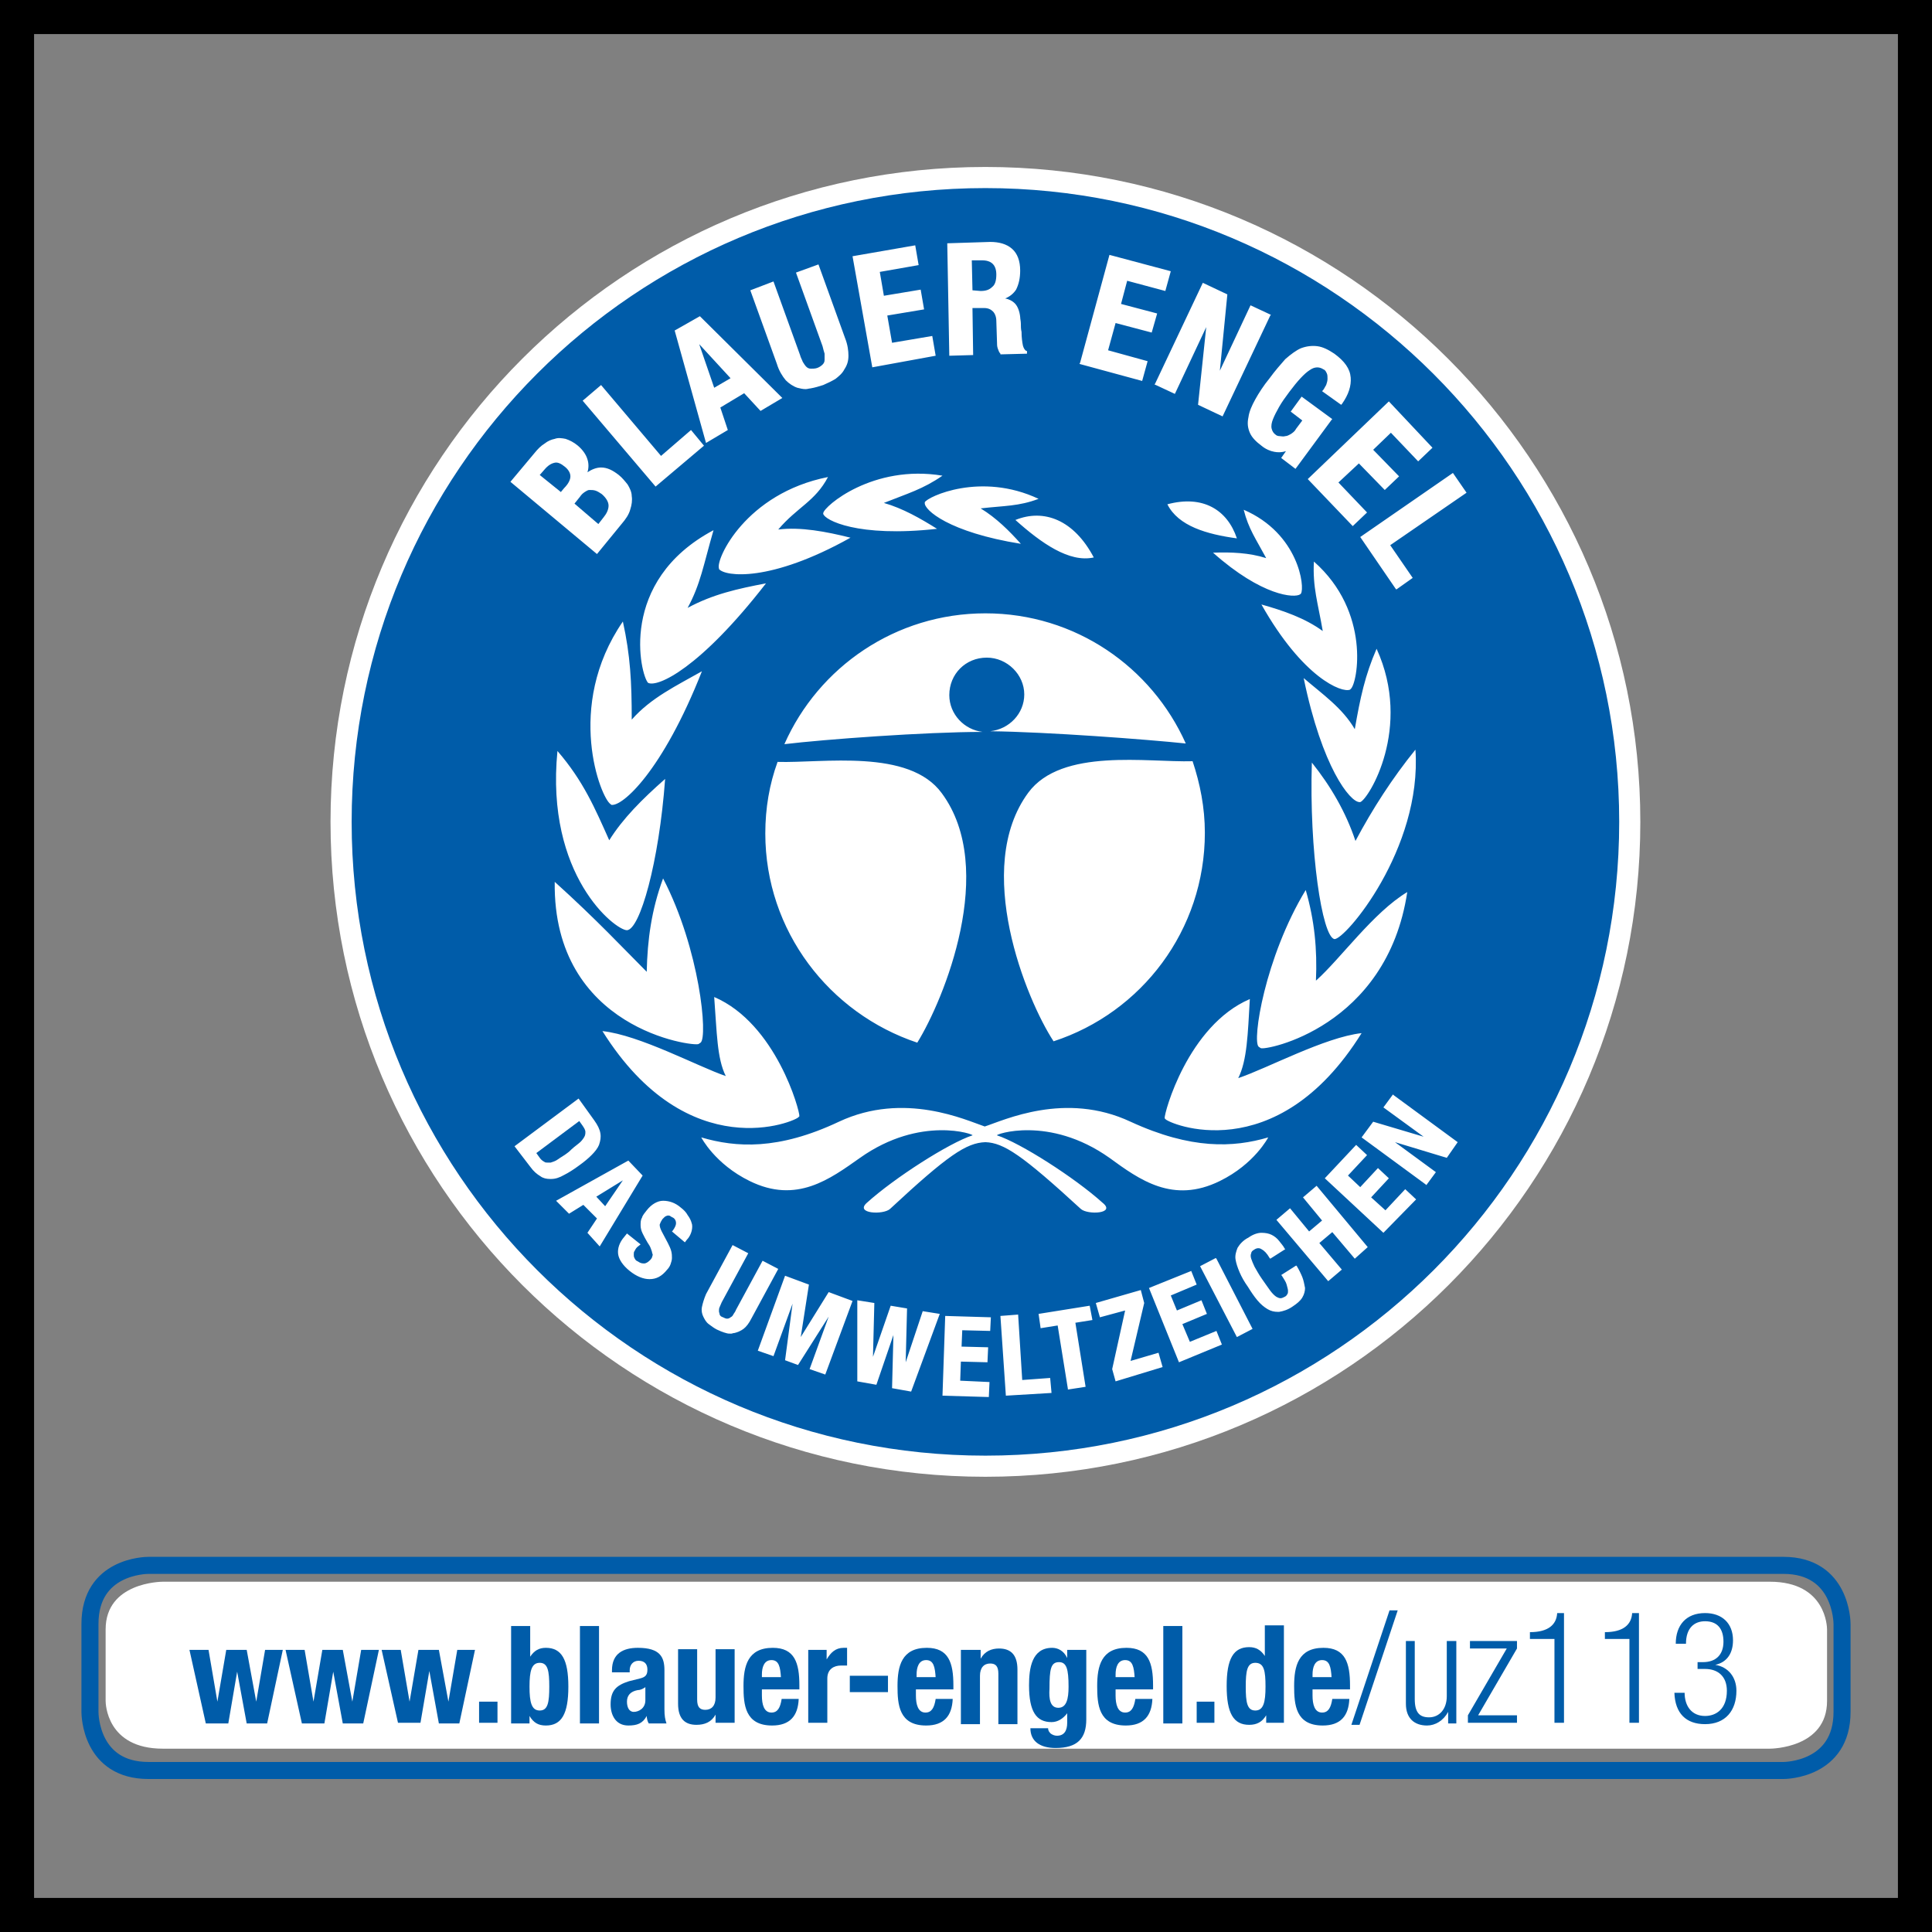 <?xml version="1.0" encoding="utf-8"?>
<!-- Generator: Adobe Illustrator 26.2.1, SVG Export Plug-In . SVG Version: 6.00 Build 0)  -->
<svg version="1.1" id="Ebene_1" xmlns="http://www.w3.org/2000/svg" xmlns:xlink="http://www.w3.org/1999/xlink" x="0px" y="0px"
	 viewBox="0 0 28.35 28.35" style="enable-background:new 0 0 28.35 28.35;" xml:space="preserve">
<rect x="0" y="0" width="28.35" height="28.35" fill="#808080" stroke="none"/>
<style type="text/css">
	.st0{fill:none;stroke:#000000;stroke-miterlimit:10;}
	.st1{fill:#FFFFFF;}
	.st2{fill:#005CA9;}
	.st3{fill:none;stroke:#005CA9;stroke-width:0.25;}
</style>
<rect class="st0" width="28.35" height="28.35"/>
<g>
	<g>
		<path class="st1" d="M14.46,2.45c-5.31,0-9.61,4.3-9.61,9.61c0,5.31,4.3,9.61,9.61,9.61c5.31,0,9.61-4.3,9.61-9.61
			C24.07,6.76,19.76,2.45,14.46,2.45L14.46,2.45z"/>
		<polygon class="st2" points="10.72,5.55 10.26,5.05 10.48,5.69 10.72,5.55 		"/>
		<path class="st2" d="M8.85,7.6C8.9,7.54,8.93,7.48,8.93,7.42c0-0.05-0.03-0.11-0.1-0.17C8.8,7.23,8.77,7.21,8.74,7.2
			C8.71,7.19,8.68,7.19,8.65,7.19c-0.03,0-0.05,0.02-0.07,0.03C8.55,7.24,8.53,7.26,8.51,7.29l-0.08,0.1l0.35,0.3L8.85,7.6L8.85,7.6
			z"/>
		<path class="st2" d="M14.39,4.27c0.08,0,0.13-0.02,0.17-0.06c0.04-0.03,0.06-0.09,0.06-0.18c0-0.14-0.07-0.21-0.21-0.21l-0.15,0
			l0.01,0.44L14.39,4.27L14.39,4.27z"/>
		<path class="st2" d="M8.29,6.85C8.23,6.8,8.18,6.78,8.14,6.79C8.09,6.8,8.04,6.83,7.99,6.89L7.92,6.97l0.31,0.25l0.05-0.06
			C8.34,7.1,8.37,7.04,8.37,6.99C8.37,6.94,8.34,6.89,8.29,6.85L8.29,6.85z"/>
		<polygon class="st2" points="8.88,17.7 9.14,17.32 8.75,17.56 8.88,17.7 		"/>
		<path class="st2" d="M8.49,16.78c0.04-0.03,0.06-0.06,0.08-0.09c0.02-0.03,0.02-0.06,0.02-0.08c0-0.03-0.02-0.06-0.04-0.09
			L8.5,16.45l-0.63,0.47l0.05,0.07c0.02,0.03,0.05,0.05,0.07,0.06c0.01,0.01,0.03,0.01,0.05,0.01l0,0c0.01,0,0.02,0,0.04,0
			c0.03-0.01,0.07-0.02,0.11-0.05c0.04-0.03,0.1-0.06,0.16-0.11C8.4,16.85,8.45,16.81,8.49,16.78L8.49,16.78z"/>
		<path class="st2" d="M21.23,16.99l-0.76-0.23l0.6,0.44l-0.14,0.19l-0.01-0.01l-0.94-0.69l0.17-0.23l0.74,0.22l-0.59-0.43
			l0.14-0.19l0.01,0.01l0.94,0.69L21.23,16.99L21.23,16.99z M20.3,18.09L20.3,18.09l-0.86-0.8l0.46-0.49l0.16,0.15l-0.28,0.3
			l0.18,0.17l0.26-0.28l0.16,0.15l-0.26,0.28l0.21,0.19l0.29-0.31l0.16,0.15L20.3,18.09L20.3,18.09z M19.88,18.47l-0.33-0.39
			l-0.19,0.16l0.33,0.39l-0.2,0.17l-0.76-0.9l0.2-0.17l0.28,0.34l0.19-0.16l-0.28-0.34l0.2-0.17l0.75,0.9L19.88,18.47L19.88,18.47z
			 M19.11,19.04c-0.03,0.05-0.08,0.09-0.14,0.13c-0.07,0.05-0.14,0.07-0.2,0.08c-0.01,0-0.02,0-0.02,0c-0.05,0-0.1-0.01-0.15-0.04
			c-0.05-0.03-0.1-0.07-0.15-0.13c-0.05-0.06-0.09-0.12-0.14-0.2c-0.05-0.07-0.09-0.14-0.12-0.21c-0.03-0.07-0.05-0.13-0.06-0.19
			c-0.01-0.06,0.01-0.12,0.03-0.17c0.03-0.05,0.08-0.11,0.16-0.15c0.07-0.05,0.14-0.07,0.19-0.07c0.06,0,0.11,0.01,0.15,0.03
			c0.04,0.02,0.08,0.05,0.11,0.09c0.03,0.04,0.06,0.07,0.08,0.11l0.01,0.01l-0.22,0.14l-0.01-0.01c-0.04-0.07-0.08-0.11-0.12-0.13
			c-0.03-0.02-0.07-0.02-0.11,0.01c-0.02,0.01-0.04,0.03-0.04,0.05c-0.01,0.02-0.01,0.05,0,0.08c0.01,0.03,0.03,0.08,0.05,0.12
			c0.03,0.05,0.06,0.11,0.11,0.18c0.05,0.07,0.09,0.13,0.12,0.17c0.03,0.04,0.06,0.07,0.09,0.09c0.02,0.01,0.04,0.02,0.06,0.02l0,0
			c0.02,0,0.04-0.01,0.06-0.02c0.02-0.01,0.03-0.02,0.04-0.04c0.01-0.01,0.01-0.03,0.01-0.05c0-0.02-0.01-0.05-0.02-0.09
			c-0.01-0.04-0.04-0.08-0.07-0.13l-0.01-0.01l0.22-0.14l0.01,0.01c0.03,0.05,0.06,0.11,0.08,0.16c0.02,0.05,0.03,0.11,0.04,0.16
			C19.15,18.94,19.14,18.99,19.11,19.04L19.11,19.04z M18.15,19.62l-0.54-1.04l0.23-0.12l0.01,0.01l0.53,1.03L18.15,19.62
			L18.15,19.62z M17.3,19.99l-0.44-1.09l0.62-0.25l0.08,0.2l-0.38,0.16l0.09,0.22l0.36-0.15l0.08,0.2l-0.36,0.15l0.11,0.26
			l0.39-0.16l0.08,0.2L17.3,19.99L17.3,19.99z M16.37,20.27l-0.05-0.18l0.19-0.86l-0.37,0.1l-0.06-0.21l0.66-0.19l0.05,0.19l0,0
			l-0.2,0.85l0.41-0.12l0.06,0.21L16.37,20.27L16.37,20.27z M15.86,17.74c-0.86-0.79-1.13-0.97-1.4-0.98
			c-0.28,0.01-0.55,0.19-1.4,0.98c-0.1,0.09-0.52,0.07-0.34-0.09c0.41-0.37,1.21-0.88,1.55-0.99c0.04-0.01-0.76-0.3-1.65,0.33
			c-0.44,0.31-0.93,0.68-1.62,0.34c-0.51-0.25-0.71-0.64-0.71-0.64c0.51,0.15,1.13,0.19,2.02-0.23c0.96-0.45,1.87-0.02,2.14,0.07
			c0.28-0.09,1.18-0.52,2.14-0.07c0.89,0.41,1.51,0.38,2.02,0.23c0,0-0.2,0.39-0.71,0.64c-0.69,0.34-1.18-0.02-1.62-0.34
			c-0.89-0.63-1.69-0.34-1.65-0.33c0.34,0.11,1.14,0.62,1.55,0.99C16.38,17.81,15.96,17.83,15.86,17.74L15.86,17.74z M15.93,20.35
			l-0.26,0.04l0-0.01l-0.15-0.93l-0.25,0.04l-0.03-0.21l0.75-0.12l0.04,0.21l-0.25,0.04L15.93,20.35L15.93,20.35z M14.76,20.48
			l-0.08-1.17l0.26-0.02L15,20.25l0.41-0.03l0.02,0.22L14.76,20.48L14.76,20.48z M14.53,19.53l-0.41-0.01l-0.01,0.24l0.39,0.01
			l-0.01,0.22l-0.39-0.01l-0.01,0.28l0.43,0.02l-0.01,0.22l-0.68-0.02l0.04-1.17l0.67,0.02L14.53,19.53L14.53,19.53z M13.37,20.42
			l-0.28-0.05l0.02-0.78l-0.25,0.73l-0.28-0.05l0-1.19l0.25,0.04l-0.02,0.79l0.26-0.75l0.24,0.04l-0.02,0.79l0.25-0.75l0.25,0.04
			L13.37,20.42L13.37,20.42z M12.11,20.17l-0.23-0.08l0.28-0.77l-0.45,0.71l-0.19-0.07l0.11-0.83l-0.28,0.77l-0.23-0.08l0.4-1.1
			l0.35,0.13l-0.12,0.77l0.41-0.66l0.35,0.13L12.11,20.17L12.11,20.17z M10.91,19.5c-0.04,0.03-0.09,0.05-0.13,0.06
			c-0.02,0-0.04,0.01-0.05,0.01c-0.03,0-0.05,0-0.08-0.01c-0.04-0.01-0.09-0.03-0.13-0.05c-0.04-0.02-0.08-0.05-0.12-0.08
			c-0.04-0.03-0.06-0.07-0.08-0.11c-0.02-0.04-0.03-0.09-0.02-0.14c0.01-0.05,0.03-0.12,0.06-0.19l0.39-0.72l0.23,0.12l-0.39,0.72
			c-0.01,0.02-0.02,0.05-0.03,0.07c-0.01,0.02-0.01,0.04-0.01,0.06c0,0.02,0.01,0.03,0.01,0.05c0.01,0.02,0.02,0.03,0.05,0.04
			c0.02,0.01,0.04,0.02,0.06,0.02c0.02,0,0.04-0.01,0.05-0.02c0.02-0.01,0.03-0.02,0.04-0.04c0.01-0.02,0.03-0.04,0.04-0.07
			l0.39-0.72l0.23,0.12l-0.39,0.72C10.99,19.42,10.95,19.47,10.91,19.5L10.91,19.5z M10.15,18.06c-0.01,0.04-0.03,0.09-0.07,0.13
			l-0.03,0.04l-0.19-0.16l0.01-0.01c0.03-0.04,0.05-0.08,0.05-0.11c0-0.03-0.01-0.06-0.04-0.08c-0.02-0.01-0.04-0.02-0.05-0.03
			c-0.02,0-0.03-0.01-0.04,0c-0.01,0-0.03,0.01-0.04,0.02c-0.01,0.01-0.02,0.02-0.03,0.03c-0.02,0.03-0.03,0.05-0.04,0.08
			c0,0.03,0.01,0.06,0.03,0.1l0.09,0.17c0.02,0.04,0.04,0.08,0.05,0.12c0.01,0.04,0.01,0.07,0.01,0.1c0,0.03-0.01,0.06-0.02,0.09
			c-0.01,0.03-0.03,0.06-0.05,0.08c-0.08,0.1-0.16,0.14-0.26,0.14l0,0c-0.09,0-0.19-0.04-0.29-0.12c-0.1-0.08-0.16-0.17-0.17-0.25
			c-0.01-0.08,0.02-0.17,0.09-0.25l0.04-0.05l0.2,0.16L9.35,18.3c-0.02,0.02-0.03,0.04-0.04,0.06C9.3,18.37,9.3,18.39,9.3,18.41
			c0,0.02,0,0.03,0.01,0.05c0.01,0.02,0.02,0.04,0.05,0.05c0.03,0.02,0.05,0.03,0.09,0.03c0.03,0,0.06-0.02,0.09-0.05
			c0.02-0.02,0.03-0.04,0.03-0.05c0.01-0.02,0.01-0.04,0-0.05c0-0.02-0.01-0.04-0.02-0.07c-0.01-0.03-0.03-0.06-0.05-0.09
			c-0.03-0.05-0.05-0.09-0.07-0.13c-0.02-0.04-0.03-0.08-0.03-0.12c0-0.04,0-0.08,0.02-0.11c0.01-0.04,0.04-0.07,0.07-0.11
			c0.07-0.09,0.16-0.14,0.24-0.14c0.09,0,0.18,0.03,0.26,0.1c0.04,0.03,0.08,0.07,0.1,0.11c0.03,0.04,0.05,0.08,0.06,0.12
			C10.16,17.97,10.16,18.02,10.15,18.06L10.15,18.06z M8.62,18.09l0.14-0.21l-0.2-0.2l-0.21,0.13l-0.19-0.19l1.06-0.59l0.21,0.22
			l-0.63,1.04L8.62,18.09L8.62,18.09z M8.07,17.3c-0.05,0-0.1-0.01-0.14-0.04c-0.05-0.03-0.1-0.07-0.15-0.14l-0.23-0.3l0.94-0.7
			l0.23,0.32c0.05,0.07,0.08,0.13,0.09,0.19c0.01,0.06,0,0.11-0.02,0.17c-0.02,0.05-0.06,0.1-0.11,0.15
			c-0.05,0.05-0.11,0.1-0.18,0.15c-0.08,0.06-0.16,0.11-0.22,0.14c-0.07,0.04-0.13,0.06-0.19,0.06C8.09,17.3,8.08,17.3,8.07,17.3
			L8.07,17.3z M7.85,6.64c0.04-0.05,0.09-0.1,0.14-0.13c0.05-0.04,0.1-0.06,0.15-0.07C8.19,6.42,8.25,6.43,8.3,6.44
			c0.06,0.02,0.12,0.05,0.18,0.1C8.55,6.6,8.6,6.67,8.62,6.74c0.02,0.06,0.02,0.13,0,0.19c0.06-0.04,0.13-0.07,0.2-0.07l0,0
			c0.09,0,0.17,0.04,0.26,0.11c0.05,0.04,0.09,0.09,0.13,0.14c0.03,0.05,0.06,0.11,0.06,0.17c0.01,0.06,0,0.13-0.02,0.19
			C9.23,7.55,9.18,7.62,9.12,7.69L8.76,8.13L7.49,7.07L7.85,6.64L7.85,6.64z M8.82,5.65L9.7,6.69l0.44-0.38l0.19,0.23L9.62,7.14
			L8.55,5.88L8.82,5.65L8.82,5.65z M10.27,4.64l1.21,1.2l-0.32,0.19l-0.24-0.26l-0.35,0.21l0.11,0.33L10.36,6.5L9.9,4.85L10.27,4.64
			L10.27,4.64z M11.35,4.13l0.39,1.08c0.01,0.04,0.03,0.07,0.04,0.1c0.02,0.03,0.03,0.05,0.05,0.07c0.02,0.02,0.04,0.03,0.07,0.03
			c0.03,0,0.06,0,0.09-0.01c0.03-0.01,0.06-0.03,0.08-0.05c0.02-0.02,0.03-0.04,0.03-0.07c0-0.03,0-0.06,0-0.09
			c-0.01-0.03-0.02-0.07-0.03-0.11l-0.39-1.08l0.33-0.12l0.39,1.08c0.04,0.1,0.05,0.19,0.05,0.26c0,0.08-0.02,0.14-0.06,0.2
			c-0.03,0.06-0.08,0.1-0.13,0.14c-0.05,0.03-0.11,0.06-0.18,0.09c-0.06,0.02-0.13,0.04-0.19,0.05c-0.02,0-0.04,0.01-0.07,0.01
			c-0.04,0-0.08-0.01-0.12-0.02c-0.06-0.02-0.12-0.06-0.17-0.11c-0.05-0.06-0.1-0.14-0.13-0.24l-0.39-1.08L11.35,4.13L11.35,4.13z
			 M13.43,3.6l0.05,0.29l-0.57,0.1l0.06,0.35l0.54-0.09l0.05,0.29l-0.54,0.09l0.07,0.4l0.59-0.1l0.05,0.29L12.8,5.39l-0.29-1.63
			L13.43,3.6L13.43,3.6z M12.97,7.38c0.28,0.08,0.54,0.23,0.78,0.38c-1.17,0.13-1.65-0.13-1.67-0.22l0-0.01
			c0.01-0.1,0.73-0.72,1.75-0.55C13.54,7.18,13.32,7.24,12.97,7.38L12.97,7.38z M14.53,3.55c0.13,0,0.24,0.03,0.32,0.1
			c0.08,0.07,0.12,0.18,0.12,0.32c0,0.11-0.02,0.2-0.06,0.28c-0.04,0.06-0.09,0.1-0.16,0.13c0.06,0.01,0.11,0.04,0.14,0.07
			c0.04,0.04,0.07,0.11,0.08,0.2c0,0.03,0.01,0.06,0.01,0.1c0,0.04,0,0.08,0.01,0.12c0,0.08,0.01,0.15,0.02,0.2
			c0.01,0.04,0.03,0.07,0.05,0.08l0.01,0l0,0.04L14.68,5.2l0-0.01c-0.02-0.02-0.03-0.05-0.04-0.08c-0.01-0.03-0.01-0.06-0.01-0.09
			l-0.01-0.31c0-0.06-0.02-0.11-0.05-0.14c-0.03-0.03-0.07-0.05-0.13-0.05l-0.17,0l0.01,0.69l-0.35,0.01L13.9,3.57L14.53,3.55
			L14.53,3.55z M14.39,7.46c0.23,0.14,0.42,0.33,0.59,0.52c-1.06-0.17-1.42-0.5-1.41-0.6l0-0.01c0.04-0.08,0.82-0.45,1.67-0.05
			C14.95,7.43,14.74,7.42,14.39,7.46L14.39,7.46z M16.05,8.18c-0.36,0.08-0.77-0.21-1.15-0.55C15.32,7.46,15.76,7.63,16.05,8.18
			L16.05,8.18z M15.85,5.32l0.43-1.58l0.9,0.24L17.1,4.27l-0.56-0.15l-0.09,0.34l0.53,0.14L16.9,4.88l-0.53-0.14l-0.11,0.4
			l0.58,0.16l-0.08,0.29l-0.92-0.25L15.85,5.32L15.85,5.32z M18.01,4.32L17.9,5.44l0.45-0.96l0.3,0.14l-0.01,0.01l-0.7,1.48
			l-0.36-0.17L17.7,4.8l-0.46,0.98l-0.3-0.14l0.01-0.01l0.7-1.48L18.01,4.32L18.01,4.32z M19.09,5.11c0.08-0.03,0.16-0.04,0.24-0.03
			c0.08,0.01,0.16,0.05,0.25,0.11c0.15,0.11,0.23,0.22,0.24,0.35c0.01,0.12-0.03,0.25-0.13,0.39l-0.01,0.01l-0.28-0.2l0.01-0.01
			c0.02-0.02,0.03-0.05,0.05-0.08c0.01-0.03,0.02-0.06,0.02-0.09c0-0.03,0-0.06-0.01-0.08c-0.01-0.02-0.02-0.05-0.05-0.06
			c-0.06-0.04-0.13-0.04-0.2,0.01c-0.08,0.05-0.18,0.16-0.3,0.32c-0.06,0.08-0.11,0.15-0.15,0.22c-0.04,0.07-0.07,0.13-0.09,0.18
			c-0.02,0.05-0.03,0.1-0.02,0.14c0.01,0.04,0.03,0.07,0.06,0.09c0.01,0.01,0.03,0.02,0.06,0.02c0.02,0,0.05,0.01,0.08,0
			c0.03,0,0.06-0.02,0.08-0.03c0.03-0.02,0.06-0.04,0.08-0.08l0.09-0.12l-0.17-0.13l0.16-0.22l0.45,0.33l-0.01,0.01l-0.53,0.72
			L18.8,6.72l0.07-0.1c-0.06,0.02-0.12,0.02-0.17,0.01c-0.06-0.01-0.13-0.04-0.19-0.09c-0.08-0.06-0.14-0.12-0.17-0.19
			c-0.03-0.07-0.04-0.14-0.02-0.23c0.01-0.08,0.05-0.17,0.1-0.26c0.05-0.09,0.12-0.2,0.21-0.31c0.08-0.11,0.16-0.2,0.23-0.28
			C18.94,5.2,19.02,5.14,19.09,5.11L19.09,5.11z M21.02,6.57l-0.21,0.2l-0.4-0.42L20.15,6.6l0.38,0.39l-0.21,0.2L19.94,6.8
			l-0.3,0.28l0.42,0.44l-0.21,0.2l-0.66-0.69l1.19-1.14L21.02,6.57L21.02,6.57z M19.58,13.78c-0.18-0.04-0.37-1.29-0.33-2.59
			c0.28,0.35,0.5,0.73,0.64,1.15c0.25-0.47,0.54-0.92,0.88-1.34C20.87,12.46,19.73,13.8,19.58,13.78L19.58,13.78z M18.5,15.38
			l-0.03-0.02c-0.1-0.08,0.09-1.31,0.69-2.3c0.13,0.45,0.17,0.87,0.15,1.33c0.36-0.32,0.84-1,1.34-1.3
			C20.35,15.08,18.56,15.42,18.5,15.38L18.5,15.38z M18.34,14.66c-0.03,0.52-0.04,0.9-0.17,1.16c0.42-0.14,1.27-0.6,1.81-0.66
			c-1.26,2.02-2.85,1.32-2.88,1.26l-0.01-0.01C17.08,16.34,17.43,15.05,18.34,14.66L18.34,14.66z M15.09,11.63
			c0.49-0.66,1.75-0.44,2.41-0.46c0.11,0.33,0.18,0.68,0.18,1.05c0,1.43-0.93,2.64-2.22,3.06C15.06,14.67,14.27,12.74,15.09,11.63
			L15.09,11.63z M17.13,7.4c0.52-0.14,0.88,0.08,1.02,0.5C17.71,7.84,17.29,7.72,17.13,7.4L17.13,7.4z M20.2,9.52
			c0.53,1.16-0.12,2.21-0.24,2.25l-0.01,0c-0.14,0-0.55-0.51-0.82-1.82c0.28,0.24,0.57,0.44,0.75,0.75
			C19.96,10.24,20.03,9.91,20.2,9.52L20.2,9.52z M19.28,8.24c0.84,0.74,0.64,1.79,0.54,1.87l-0.01,0.01
			c-0.12,0.05-0.69-0.17-1.3-1.25c0.32,0.09,0.64,0.2,0.9,0.39C19.34,8.85,19.26,8.62,19.28,8.24L19.28,8.24z M18.25,7.48
			c0.81,0.35,0.9,1.14,0.84,1.23l-0.01,0.01C19,8.78,18.52,8.75,17.8,8.11c0.26-0.01,0.53,0,0.78,0.08
			C18.43,7.91,18.32,7.76,18.25,7.48L18.25,7.48z M11.23,12.23c0-0.37,0.06-0.72,0.18-1.05c0.66,0.02,1.93-0.2,2.41,0.46
			c0.82,1.11,0.03,3.03-0.36,3.66C12.17,14.87,11.23,13.66,11.23,12.23L11.23,12.23z M10.65,15.79c-0.13-0.26-0.13-0.64-0.17-1.16
			c0.91,0.39,1.26,1.68,1.25,1.75l-0.01,0.01c-0.03,0.06-1.62,0.75-2.88-1.26C9.39,15.19,10.24,15.65,10.65,15.79L10.65,15.79z
			 M9.49,14.26c0.01-0.47,0.07-0.91,0.24-1.37c0.54,1.04,0.66,2.33,0.55,2.41l-0.03,0.02c-0.06,0.04-2.14-0.21-2.11-2.38
			C8.76,13.5,9.15,13.92,9.49,14.26L9.49,14.26z M8.94,12.33c0.2-0.32,0.48-0.6,0.82-0.9c-0.09,1.23-0.37,2.21-0.56,2.22
			c-0.17,0-1.2-0.8-1.02-2.63C8.56,11.46,8.73,11.86,8.94,12.33L8.94,12.33z M10.3,9.85c-0.58,1.47-1.17,1.99-1.33,1.96L8.96,11.8
			c-0.14-0.08-0.68-1.43,0.18-2.68c0.11,0.5,0.13,0.89,0.13,1.44C9.55,10.24,9.93,10.06,10.3,9.85L10.3,9.85z M12.48,7.89
			c-1.18,0.66-1.84,0.57-1.93,0.46l0-0.01c-0.05-0.13,0.39-1.1,1.6-1.34c-0.19,0.36-0.45,0.44-0.73,0.77
			C11.75,7.73,12.12,7.8,12.48,7.89L12.48,7.89z M11.24,8.56c-0.97,1.25-1.59,1.53-1.73,1.46C9.4,9.91,9.06,8.53,10.47,7.78
			c-0.15,0.52-0.19,0.79-0.38,1.14C10.46,8.72,10.82,8.64,11.24,8.56L11.24,8.56z M14.48,9.65c-0.31,0-0.55,0.24-0.55,0.55
			c0,0.28,0.22,0.51,0.49,0.54c-0.84,0-2.33,0.11-2.91,0.18C12.01,9.79,13.14,9,14.46,9s2.44,0.79,2.94,1.91
			c-0.57-0.06-2.03-0.17-2.87-0.18c0.28-0.03,0.5-0.26,0.5-0.54C15.03,9.9,14.78,9.65,14.48,9.65L14.48,9.65z M21.32,6.94l0.2,0.29
			L20.4,8l0.33,0.48l-0.24,0.17l-0.01-0.01l-0.52-0.76L21.32,6.94L21.32,6.94z M14.46,2.76c-5.14,0-9.3,4.16-9.3,9.3
			c0,5.14,4.16,9.3,9.3,9.3c5.14,0,9.3-4.16,9.3-9.3C23.76,6.93,19.59,2.76,14.46,2.76L14.46,2.76z"/>
	</g>
</g>
<g>
	<path class="st1" d="M2.39,23.21c-0.03,0-0.84,0.01-0.84,0.7v1.05c0,0.03,0.01,0.7,0.84,0.7h23.58c0.03,0,0.84-0.01,0.84-0.7v-1.05
		c0-0.03-0.01-0.7-0.84-0.7H2.39L2.39,23.21z"/>
	<path class="st3" d="M2.18,22.97c-0.04,0-0.86,0.01-0.86,0.86v1.29c0,0.04,0.01,0.86,0.86,0.86h23.99c0.03,0,0.86-0.01,0.86-0.86
		v-1.29c0-0.03-0.01-0.86-0.86-0.86H2.18L2.18,22.97z"/>
</g>
<g>
	<path class="st2" d="M2.78,24.21h0.28l0.13,0.76h0l0.13-0.76h0.3l0.14,0.76h0l0.13-0.76h0.26l-0.23,1.08H3.62l-0.14-0.76h0
		l-0.13,0.76H3.02L2.78,24.21z"/>
	<path class="st2" d="M4.19,24.21h0.28l0.13,0.76h0l0.13-0.76h0.3l0.14,0.76h0l0.13-0.76h0.26l-0.23,1.08H5.03l-0.14-0.76h0
		l-0.13,0.76H4.43L4.19,24.21z"/>
	<path class="st2" d="M5.6,24.21h0.28l0.13,0.76h0l0.13-0.76h0.3l0.14,0.76h0l0.13-0.76h0.26l-0.23,1.08H6.44L6.3,24.52h0
		l-0.13,0.76H5.84L5.6,24.21z"/>
	<path class="st2" d="M7.3,24.97v0.31H7.03v-0.31H7.3z"/>
	<path class="st2" d="M7.5,23.86h0.28v0.45h0c0.06-0.09,0.13-0.13,0.23-0.13c0.23,0,0.33,0.17,0.33,0.57c0,0.4-0.1,0.57-0.33,0.57
		c-0.11,0-0.18-0.04-0.24-0.14h0v0.11H7.5V23.86z M7.92,25.1c0.12,0,0.14-0.12,0.14-0.35s-0.02-0.35-0.14-0.35
		c-0.12,0-0.15,0.12-0.15,0.35S7.8,25.1,7.92,25.1z"/>
	<path class="st2" d="M8.51,23.86h0.28v1.43H8.51V23.86z"/>
	<path class="st2" d="M8.98,24.54v-0.03c0-0.25,0.17-0.33,0.38-0.33c0.33,0,0.39,0.14,0.39,0.33v0.57c0,0.1,0.01,0.15,0.03,0.21
		H9.52c-0.02-0.03-0.03-0.08-0.03-0.11h0c-0.06,0.11-0.14,0.14-0.27,0.14c-0.19,0-0.26-0.16-0.26-0.31c0-0.2,0.08-0.28,0.27-0.34
		l0.16-0.04c0.08-0.02,0.11-0.05,0.11-0.13c0-0.08-0.04-0.13-0.13-0.13c-0.08,0-0.13,0.06-0.13,0.14v0.03H8.98z M9.48,24.75
		c-0.04,0.03-0.08,0.05-0.12,0.05c-0.11,0.02-0.16,0.08-0.16,0.17c0,0.08,0.03,0.15,0.1,0.15c0.07,0,0.17-0.05,0.17-0.17V24.75z"/>
	<path class="st2" d="M10.5,25.16L10.5,25.16c-0.06,0.11-0.16,0.15-0.28,0.15c-0.17,0-0.27-0.09-0.27-0.31v-0.8h0.28v0.74
		c0,0.11,0.04,0.15,0.12,0.15c0.09,0,0.15-0.06,0.15-0.18v-0.71h0.28v1.08H10.5V25.16z"/>
	<path class="st2" d="M11.18,24.79v0.09c0,0.13,0.03,0.25,0.14,0.25c0.09,0,0.13-0.07,0.15-0.2h0.25c-0.01,0.25-0.13,0.39-0.39,0.39
		c-0.4,0-0.42-0.31-0.42-0.58c0-0.29,0.06-0.56,0.43-0.56c0.32,0,0.39,0.22,0.39,0.55v0.06H11.18z M11.46,24.62
		c-0.01-0.16-0.03-0.26-0.14-0.26c-0.11,0-0.14,0.11-0.14,0.21v0.04H11.46z"/>
	<path class="st2" d="M11.87,24.21h0.26v0.14h0c0.06-0.1,0.13-0.17,0.25-0.17c0.02,0,0.03,0,0.05,0v0.26c-0.03,0-0.06,0-0.09,0
		c-0.1,0-0.2,0.05-0.2,0.19v0.65h-0.28V24.21z"/>
	<path class="st2" d="M13.03,24.59v0.24h-0.56v-0.24H13.03z"/>
	<path class="st2" d="M13.44,24.79v0.09c0,0.13,0.03,0.25,0.14,0.25c0.09,0,0.13-0.07,0.15-0.2h0.25c-0.01,0.25-0.13,0.39-0.39,0.39
		c-0.4,0-0.42-0.31-0.42-0.58c0-0.29,0.06-0.56,0.43-0.56c0.32,0,0.39,0.22,0.39,0.55v0.06H13.44z M13.73,24.62
		c-0.01-0.16-0.03-0.26-0.14-0.26c-0.11,0-0.14,0.11-0.14,0.21v0.04H13.73z"/>
	<path class="st2" d="M14.13,24.21h0.26v0.13h0c0.06-0.11,0.16-0.15,0.27-0.15c0.17,0,0.27,0.09,0.27,0.31v0.8h-0.28v-0.74
		c0-0.11-0.04-0.15-0.12-0.15c-0.09,0-0.15,0.06-0.15,0.18v0.71h-0.28V24.21z"/>
	<path class="st2" d="M15.94,24.21v1.02c0,0.28-0.13,0.42-0.45,0.42c-0.23,0-0.37-0.1-0.37-0.29h0.26c0,0.04,0.02,0.06,0.04,0.08
		c0.03,0.02,0.06,0.03,0.09,0.03c0.11,0,0.15-0.08,0.15-0.19v-0.14h0c-0.06,0.08-0.14,0.13-0.23,0.13c-0.22,0-0.33-0.15-0.33-0.54
		c0-0.25,0.04-0.55,0.34-0.55c0.08,0,0.17,0.04,0.22,0.15h0v-0.12H15.94z M15.53,25.06c0.12,0,0.15-0.13,0.15-0.31
		c0-0.26-0.03-0.36-0.14-0.36c-0.12,0-0.14,0.1-0.14,0.39C15.39,24.93,15.41,25.06,15.53,25.06z"/>
	<path class="st2" d="M16.37,24.79v0.09c0,0.13,0.03,0.25,0.14,0.25c0.09,0,0.13-0.07,0.15-0.2h0.25c-0.01,0.25-0.13,0.39-0.39,0.39
		c-0.4,0-0.42-0.31-0.42-0.58c0-0.29,0.06-0.56,0.43-0.56c0.32,0,0.39,0.22,0.39,0.55v0.06H16.37z M16.65,24.62
		c-0.01-0.16-0.03-0.26-0.14-0.26c-0.11,0-0.14,0.11-0.14,0.21v0.04H16.65z"/>
	<path class="st2" d="M17.07,23.86h0.28v1.43h-0.28V23.86z"/>
	<path class="st2" d="M17.82,24.97v0.31h-0.26v-0.31H17.82z"/>
	<path class="st2" d="M18.58,25.17L18.58,25.17c-0.06,0.1-0.14,0.14-0.25,0.14c-0.23,0-0.33-0.17-0.33-0.57
		c0-0.4,0.1-0.57,0.33-0.57c0.1,0,0.17,0.04,0.23,0.13h0v-0.45h0.28v1.43h-0.26V25.17z M18.42,25.1c0.12,0,0.15-0.12,0.15-0.35
		s-0.02-0.35-0.15-0.35c-0.12,0-0.14,0.12-0.14,0.35S18.3,25.1,18.42,25.1z"/>
	<path class="st2" d="M19.26,24.79v0.09c0,0.13,0.03,0.25,0.14,0.25c0.09,0,0.13-0.07,0.15-0.2h0.25c-0.01,0.25-0.13,0.39-0.39,0.39
		c-0.4,0-0.42-0.31-0.42-0.58c0-0.29,0.06-0.56,0.43-0.56c0.32,0,0.39,0.22,0.39,0.55v0.06H19.26z M19.54,24.62
		c-0.01-0.16-0.03-0.26-0.14-0.26c-0.11,0-0.14,0.11-0.14,0.21v0.04H19.54z"/>
</g>
<g>
	<path class="st2" d="M20.51,23.63l-0.56,1.68h-0.12l0.56-1.68H20.51z"/>
	<path class="st2" d="M20.62,24.08h0.14v0.85c0,0.2,0.07,0.27,0.21,0.27c0.15,0,0.26-0.12,0.26-0.31v-0.81h0.14v1.21h-0.12v-0.17h0
		c-0.07,0.13-0.19,0.2-0.31,0.2c-0.18,0-0.31-0.1-0.31-0.32V24.08z"/>
	<path class="st2" d="M21.54,25.17l0.57-0.98h-0.54v-0.11h0.69v0.11l-0.57,0.98h0.57v0.11h-0.72V25.17z"/>
	<path class="st2" d="M22.82,24.05h-0.37v-0.1c0.27,0,0.39-0.11,0.4-0.28h0.1v1.61h-0.14V24.05z"/>
	<path class="st2" d="M23.92,24.05h-0.37v-0.1c0.27,0,0.39-0.11,0.4-0.28h0.1v1.61h-0.14V24.05z"/>
	<path class="st2" d="M24.91,24.39h0.08c0.19,0,0.3-0.11,0.3-0.3c0-0.19-0.09-0.3-0.27-0.3c-0.16,0-0.28,0.1-0.28,0.33h-0.15
		c0-0.27,0.15-0.45,0.43-0.45c0.25,0,0.41,0.15,0.41,0.4c0,0.18-0.08,0.32-0.26,0.36v0c0.19,0.03,0.31,0.18,0.31,0.38
		c0,0.29-0.16,0.49-0.46,0.49c-0.28,0-0.44-0.16-0.45-0.46h0.15c0,0.19,0.1,0.34,0.3,0.34c0.16,0,0.32-0.1,0.32-0.37
		c0-0.21-0.13-0.32-0.32-0.32h-0.11V24.39z"/>
</g>
</svg>
